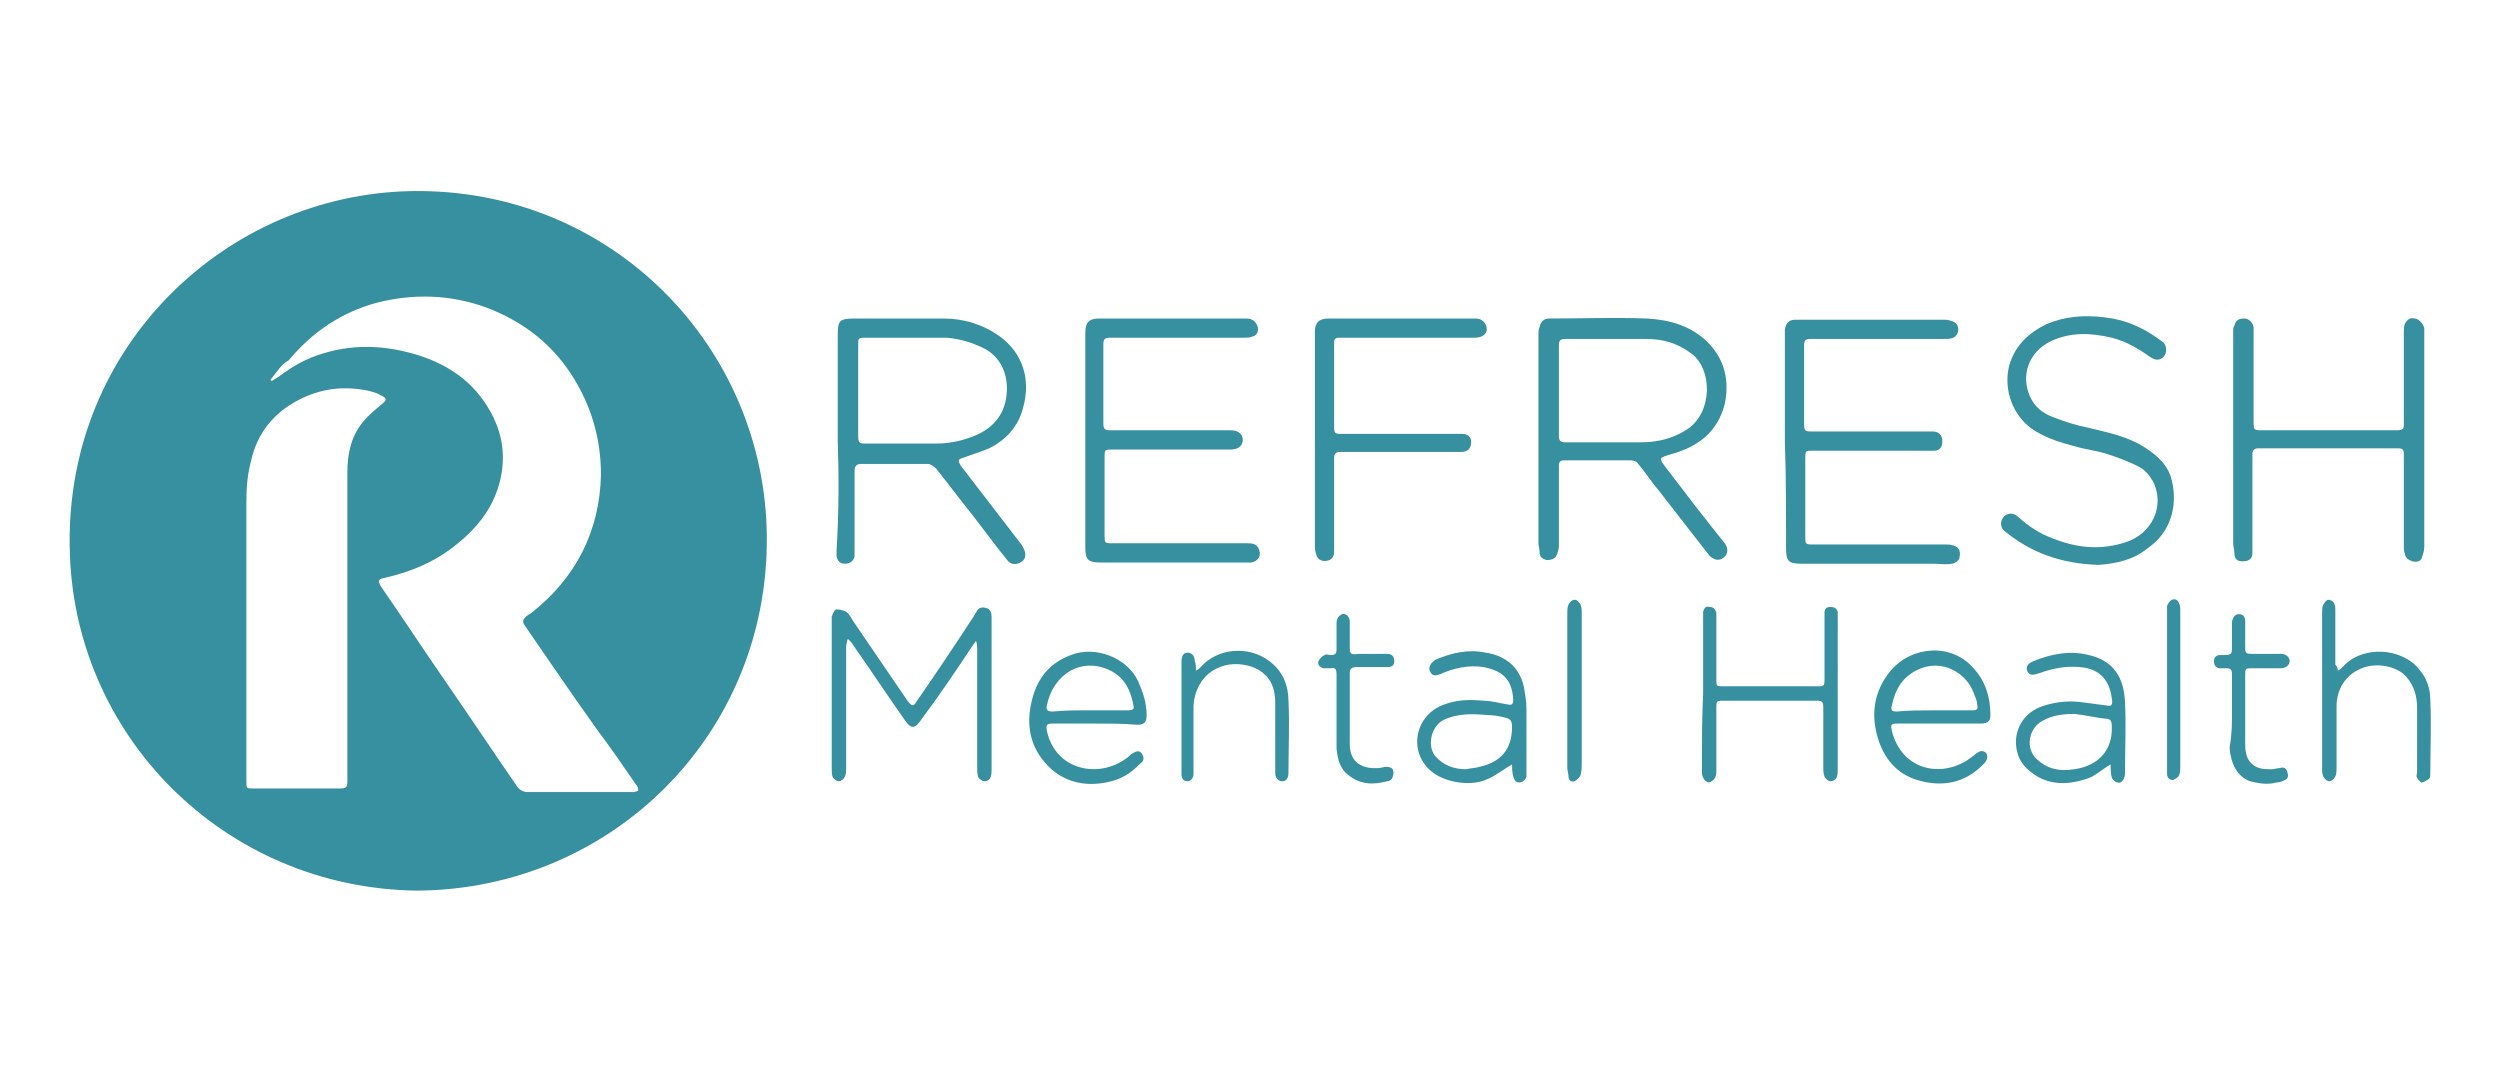<?xml version="1.0" encoding="utf-8"?>
<!-- Generator: Adobe Illustrator 22.1.0, SVG Export Plug-In . SVG Version: 6.00 Build 0)  -->
<svg version="1.1" id="Layer_1" xmlns="http://www.w3.org/2000/svg" xmlns:xlink="http://www.w3.org/1999/xlink" x="0px" y="0px"
	 viewBox="0 0 208 90" style="enable-background:new 0 0 208 90;" xml:space="preserve">
<style type="text/css">
	.st0{fill:#FFFFFF;}
	.st1{fill:#37909F;}
</style>
<rect class="st0" width="208" height="90"/>
<g>
	<path class="st1" d="M34.7,74.1C18.6,73.9,6,61.1,5.8,45.5C5.5,28.7,18.9,16.2,34.2,15.9c16.7-0.3,29.5,13,29.6,28.8
		C63.9,61.2,50.8,74,34.7,74.1z M22.5,31.6c0,0,0.1,0.1,0.1,0.1c0.2-0.1,0.3-0.2,0.5-0.3c1.2-0.9,2.4-1.6,3.8-2
		c2.3-0.7,4.6-0.7,7-0.1c2.8,0.7,5.2,2.1,6.7,4.6c1.3,2.1,1.6,4.4,0.8,6.8c-0.6,1.8-1.8,3.3-3.3,4.5c-1.8,1.5-3.9,2.4-6.2,2.9
		c-0.4,0.1-0.5,0.2-0.2,0.7c1.8,2.6,3.5,5.2,5.3,7.8c2,2.9,4,5.9,6,8.8c0.2,0.3,0.5,0.5,0.9,0.5c2.9,0,5.9,0,8.8,0
		c0.1,0,0.4-0.1,0.4-0.1c0-0.1,0-0.3-0.1-0.4c-1.1-1.6-2.2-3.2-3.4-4.8c-2-2.8-3.9-5.6-5.9-8.5c-0.3-0.4-0.2-0.6,0.2-0.9
		c0.1-0.1,0.2-0.1,0.3-0.2c3.7-2.9,5.7-6.8,5.8-11.5c0-3-0.8-5.8-2.5-8.4c-1.7-2.6-4.1-4.4-7-5.5c-3-1.1-6.1-1.2-9.2-0.4
		c-2.9,0.8-5.3,2.4-7.3,4.8C23.4,30.3,23,31,22.5,31.6z M20.5,53C20.5,53,20.5,53,20.5,53c0,4,0,8,0,12c0,0.6,0,0.6,0.6,0.6
		c2.4,0,4.8,0,7.2,0c0.5,0,0.6-0.1,0.6-0.6c0-3.4,0-6.8,0-10.3c0-5.1,0-10.2,0-15.4c0-1.5,0.3-3,1.3-4.2c0.5-0.6,1-1,1.6-1.5
		c0.4-0.3,0.4-0.5-0.1-0.7c-0.3-0.2-0.7-0.3-1.1-0.4c-2-0.4-3.9-0.2-5.8,0.8c-2.1,1.1-3.4,2.8-3.9,5c-0.3,1.1-0.4,2.2-0.4,3.4
		C20.5,45.6,20.5,49.3,20.5,53z"/>
	<path class="st1" d="M128,36.6c0-2.9,0-5.9,0-8.8c0-0.2,0-0.4,0.1-0.6c0.1-0.5,0.4-0.7,0.8-0.7c2.7,0,5.4-0.1,8.1,0
		c1.9,0.1,3.7,0.6,5.1,2c1.4,1.4,1.8,3.2,1.4,5.1c-0.6,2.4-2.3,3.6-4.5,4.2c-1,0.3-1,0.3-0.4,1.1c1.6,2.1,3.2,4.2,4.9,6.3
		c0.3,0.4,0.3,0.9-0.1,1.2c-0.4,0.3-0.8,0.2-1.2-0.2c-1.4-1.8-2.8-3.6-4.2-5.4c-0.6-0.7-1.1-1.5-1.7-2.2c-0.1-0.2-0.4-0.3-0.6-0.3
		c-1.8,0-3.7,0-5.5,0c-0.4,0-0.5,0.1-0.5,0.5c0,2.2,0,4.4,0,6.6c0,0.3-0.1,0.6-0.2,0.8c-0.1,0.3-0.5,0.4-0.8,0.4
		c-0.4-0.1-0.6-0.3-0.6-0.6c0-0.3-0.1-0.6-0.1-0.8C128,42.3,128,39.5,128,36.6C128,36.6,128,36.6,128,36.6z M129.7,32.4
		c0,1.3,0,2.6,0,3.9c0,0.3,0.1,0.5,0.5,0.5c2.1,0,4.2,0,6.3,0c1.4,0,2.7-0.3,3.9-1.1c2.1-1.4,2.1-5,0.3-6.3
		c-1.2-0.9-2.4-1.2-3.8-1.2c-2.2,0-4.4,0-6.6,0c-0.5,0-0.6,0.1-0.6,0.6C129.7,29.9,129.7,31.2,129.7,32.4z"/>
	<path class="st1" d="M69.7,36.6c0-2.9,0-5.7,0-8.6c0-1.4,0.1-1.5,1.6-1.5c2.4,0,4.8,0,7.2,0c1.7,0,3.3,0.5,4.7,1.5
		c1.9,1.4,2.6,3.6,1.9,6c-0.4,1.5-1.4,2.6-2.8,3.3c-0.7,0.3-1.4,0.5-2.2,0.8c-0.4,0.1-0.4,0.2-0.2,0.6c1.7,2.2,3.3,4.3,5,6.5
		c0.1,0.1,0.2,0.3,0.3,0.5c0.2,0.5,0.1,0.9-0.3,1.1c-0.4,0.2-0.8,0.2-1.1-0.2c-1.3-1.6-2.5-3.3-3.8-4.9c-0.7-0.9-1.4-1.8-2.1-2.7
		c-0.2-0.2-0.5-0.4-0.7-0.4c-1.9,0-3.7,0-5.6,0c-0.3,0-0.5,0.2-0.5,0.5c0,2.2,0,4.5,0,6.7c0,0.2,0,0.4,0,0.5
		c-0.1,0.4-0.4,0.6-0.8,0.6c-0.4,0-0.6-0.2-0.7-0.6c0-0.2,0-0.3,0-0.5C69.8,42.6,69.8,39.6,69.7,36.6C69.8,36.6,69.7,36.6,69.7,36.6
		z M71.4,32.5C71.4,32.5,71.4,32.5,71.4,32.5c0,1.3,0,2.6,0,3.8c0,0.5,0.1,0.6,0.5,0.6c2,0,4,0,6.1,0c0.9,0,1.9-0.2,2.7-0.5
		c1.5-0.5,2.7-1.5,3-3.2c0.3-1.8-0.3-3.4-1.8-4.2c-1-0.5-2-0.8-3.1-0.9c-2.3,0-4.6,0-6.9,0c-0.5,0-0.5,0.1-0.5,0.6
		C71.4,29.9,71.4,31.2,71.4,32.5z"/>
	<path class="st1" d="M148.5,36.7c0-2.8,0-5.6,0-8.4c0-0.3,0-0.6,0-0.9c0.1-0.5,0.3-0.8,0.9-0.8c0.8,0,1.6,0,2.4,0c3.3,0,6.6,0,10,0
		c0.3,0,0.6,0.1,0.8,0.2c0.5,0.3,0.4,1.1-0.1,1.3c-0.2,0.1-0.5,0.1-0.8,0.1c-3.7,0-7.3,0-11,0c-0.5,0-0.6,0.1-0.6,0.6
		c0,2.1,0,4.2,0,6.4c0,0.7,0.1,0.7,0.7,0.7c3.3,0,6.6,0,10,0c0.5,0,0.8,0.3,0.8,0.8c0,0.5-0.2,0.8-0.7,0.8c-0.7,0-1.4,0-2.1,0
		c-2.7,0-5.4,0-8,0c-0.6,0-0.6,0-0.6,0.7c0,2.1,0,4.3,0,6.4c0,0.7,0,0.7,0.7,0.7c3.7,0,7.4,0,11.1,0c0.3,0,0.7,0.1,0.9,0.3
		c0.2,0.2,0.2,0.6,0.1,0.9c-0.1,0.2-0.4,0.4-0.6,0.4c-0.5,0.1-1.1,0-1.6,0c-3.6,0-7.3,0-10.9,0c-1.1,0-1.3-0.2-1.3-1.3
		C148.6,42.4,148.6,39.5,148.5,36.7C148.6,36.7,148.6,36.7,148.5,36.7z"/>
	<path class="st1" d="M90.3,36.6c0-3,0-5.9,0-8.9c0-0.9,0.3-1.2,1.2-1.2c4.1,0,8.2,0,12.2,0c0.3,0,0.6,0.1,0.8,0.4
		c0.3,0.4,0.2,1-0.3,1.1c-0.2,0.1-0.5,0.1-0.7,0.1c-3.7,0-7.4,0-11.1,0c-0.5,0-0.6,0.1-0.6,0.6c0,2.2,0,4.3,0,6.5
		c0,0.5,0.1,0.6,0.6,0.6c3.3,0,6.6,0,10,0c0.6,0,1,0.3,1,0.8c0,0.5-0.4,0.8-1,0.8c-3.3,0-6.5,0-9.8,0c-0.7,0-0.7,0-0.7,0.7
		c0,2.1,0,4.2,0,6.4c0,0.7,0,0.7,0.7,0.7c3.7,0,7.4,0,11.1,0c0.4,0,0.8,0,1,0.4c0.3,0.6,0,1.1-0.6,1.2c-0.6,0-1.3,0-1.9,0
		c-3.6,0-7.1,0-10.7,0c-1,0-1.2-0.3-1.2-1.2C90.3,42.5,90.3,39.5,90.3,36.6C90.3,36.6,90.3,36.6,90.3,36.6z"/>
	<path class="st1" d="M185.8,36.5c0-3,0-5.9,0-8.9c0-0.2,0-0.4,0.1-0.5c0.1-0.4,0.3-0.6,0.8-0.6c0.4,0,0.7,0.3,0.8,0.7
		c0,0.2,0,0.4,0,0.6c0,2.4,0,4.8,0,7.2c0,0.8,0,0.8,0.8,0.8c3.1,0,6.2,0,9.3,0c0.6,0,1.3,0,1.9,0c0.3,0,0.5-0.1,0.5-0.4
		c0-0.2,0-0.5,0-0.7c0-2.4,0-4.7,0-7.1c0-0.2,0-0.5,0.1-0.7c0.2-0.3,0.4-0.5,0.8-0.4c0.3,0,0.7,0.4,0.8,0.8c0,0.1,0,0.3,0,0.4
		c0,5.9,0,11.9,0,17.8c0,0.3-0.1,0.6-0.2,0.9c-0.1,0.3-0.4,0.4-0.8,0.3c-0.3-0.1-0.6-0.3-0.6-0.6c-0.1-0.2-0.1-0.4-0.1-0.6
		c0-2.6,0-5.2,0-7.7c0-0.4-0.1-0.5-0.5-0.5c-3.9,0-7.7,0-11.6,0c-0.4,0-0.5,0.2-0.5,0.5c0,2.5,0,5,0,7.6c0,0.2,0,0.4,0,0.6
		c0,0.5-0.3,0.7-0.8,0.7c-0.5,0-0.7-0.2-0.7-0.7c0-0.3-0.1-0.5-0.1-0.8C185.8,42.3,185.8,39.4,185.8,36.5
		C185.8,36.5,185.8,36.5,185.8,36.5z"/>
	<path class="st1" d="M174.6,47c-3.1-0.1-5.6-1-7.8-2.8c-0.4-0.3-0.4-0.8-0.1-1.2c0.3-0.3,0.8-0.4,1.2,0c0.9,0.8,1.8,1.4,2.9,1.8
		c2,0.8,4,1,6.1,0.3c2.1-0.7,3.2-2.9,2.3-4.9c-0.3-0.6-0.7-1.1-1.3-1.4c-0.8-0.4-1.6-0.7-2.5-1c-0.9-0.3-1.9-0.4-2.9-0.7
		c-1.1-0.3-2.1-0.6-3.1-1.2c-1.9-1.1-2.8-3.5-2.2-5.6c0.5-1.6,1.6-2.6,3-3.3c1.6-0.7,3.2-0.8,4.9-0.6c1.7,0.2,3.1,0.8,4.5,1.8
		c0.1,0.1,0.3,0.2,0.4,0.3c0.3,0.3,0.3,0.9,0,1.2c-0.3,0.3-0.7,0.3-1.1,0c-1-0.7-2-1.3-3.2-1.6c-1.7-0.4-3.4-0.5-5.1,0.3
		c-1.8,0.9-2.5,2.8-1.7,4.6c0.4,0.9,1.1,1.4,1.9,1.7c1,0.4,2,0.7,3,0.9c1.6,0.4,3.2,0.7,4.6,1.6c1.1,0.7,2,1.5,2.3,2.8
		c0.5,2.1-0.1,4.3-2,5.6C177.5,46.6,176,46.9,174.6,47z"/>
	<path class="st1" d="M109.4,36.6c0-3,0-6,0-9c0-0.7,0.3-1.1,1.1-1.1c4.1,0,8.2,0,12.3,0c0.5,0,0.9,0.4,0.9,0.9c0,0.4-0.4,0.7-1,0.7
		c-3.4,0-6.7,0-10.1,0c-0.4,0-0.8,0-1.2,0c-0.3,0-0.4,0.1-0.4,0.4c0,2.4,0,4.7,0,7.1c0,0.4,0.1,0.5,0.5,0.5c3.2,0,6.5,0,9.7,0
		c0.1,0,0.3,0,0.4,0c0.5,0,0.8,0.2,0.8,0.7c0,0.5-0.3,0.8-0.8,0.8c-0.3,0-0.5,0-0.8,0c-3.1,0-6.2,0-9.3,0c-0.4,0-0.5,0.2-0.5,0.5
		c0,2.5,0,5.1,0,7.6c0,0.4,0,0.7-0.4,0.9c-0.5,0.2-1,0-1.1-0.5c-0.1-0.3-0.1-0.5-0.1-0.8C109.4,42.4,109.4,39.5,109.4,36.6
		C109.4,36.6,109.4,36.6,109.4,36.6z"/>
	<path class="st1" d="M81.3,53.2c-0.1,0.1-0.2,0.3-0.3,0.4c-1.4,2.1-2.8,4.2-4.3,6.2c-0.6,0.9-0.9,0.9-1.5,0c-1.4-2-2.8-4.1-4.2-6.1
		c-0.1-0.2-0.3-0.4-0.4-0.5c0,0-0.1,0-0.1,0c0,0.2-0.1,0.4-0.1,0.6c0,3.4,0,6.7,0,10.1c0,0.2,0,0.5-0.1,0.7C70.2,64.8,70,65,69.8,65
		c-0.2,0-0.4-0.2-0.5-0.3c-0.1-0.2-0.1-0.5-0.1-0.7c0-4.1,0-8.2,0-12.3c0-0.1,0-0.3,0-0.4c0.1-0.2,0.2-0.6,0.4-0.6
		c0.3,0,0.6,0.1,0.8,0.2c0.3,0.2,0.4,0.5,0.6,0.8c1.5,2.2,3,4.4,4.5,6.6c0.4,0.5,0.5,0.5,0.8,0c1.6-2.3,3.2-4.7,4.7-7
		c0.1-0.2,0.2-0.3,0.3-0.5c0.2-0.3,0.5-0.3,0.8-0.2c0.3,0.1,0.4,0.4,0.4,0.7c0,0.5,0,1.1,0,1.6c0,3.7,0,7.4,0,11.1
		c0,0.2,0,0.5-0.1,0.7c-0.1,0.2-0.3,0.3-0.5,0.3c-0.2,0-0.4-0.2-0.5-0.3c-0.1-0.3-0.1-0.6-0.1-0.9c0-3.3,0-6.5,0-9.8
		c0-0.2,0-0.4-0.1-0.7C81.3,53.2,81.3,53.2,81.3,53.2z"/>
	<path class="st1" d="M141.7,57.7c0-2.1,0-4.2,0-6.3c0-0.2,0-0.3,0-0.5c0.1-0.3,0.2-0.5,0.5-0.4c0.3,0,0.5,0.1,0.6,0.5
		c0,0.1,0,0.3,0,0.4c0,1.7,0,3.4,0,5.1c0,0.6,0,0.6,0.6,0.6c2.6,0,5.1,0,7.7,0c0.7,0,0.7,0,0.7-0.7c0-1.6,0-3.2,0-4.8
		c0-0.2,0-0.4,0-0.6c0-0.3,0.1-0.5,0.5-0.5c0.3,0,0.5,0.1,0.6,0.4c0,0.1,0,0.3,0,0.4c0,4.2,0,8.4,0,12.7c0,0.2,0,0.5-0.1,0.7
		c-0.1,0.2-0.3,0.3-0.5,0.3c-0.2,0-0.4-0.2-0.5-0.4c-0.1-0.2-0.1-0.5-0.1-0.8c0-1.6,0-3.3,0-4.9c0-0.5-0.1-0.6-0.5-0.6
		c-2.6,0-5.3,0-7.9,0c-0.5,0-0.5,0.1-0.5,0.6c0,1.7,0,3.5,0,5.2c0,0.2,0,0.4-0.1,0.6c-0.1,0.2-0.4,0.4-0.5,0.4
		c-0.2,0-0.4-0.2-0.5-0.4c-0.1-0.2-0.1-0.4-0.1-0.6C141.6,61.9,141.6,59.8,141.7,57.7C141.6,57.7,141.7,57.7,141.7,57.7z"/>
	<path class="st1" d="M175.6,63.6c-0.7,0.4-1.3,1-2,1.2c-1.8,0.6-3.5,0.5-4.9-0.8c-1.6-1.4-1.3-4.5,1.4-5.3c1-0.3,1.9-0.4,2.9-0.3
		c0.8,0.1,1.5,0.2,2.3,0.3c0.4,0.1,0.5-0.1,0.4-0.6c-0.2-1.6-1.1-2.5-2.7-2.6c-1.1-0.1-2.2,0.1-3.3,0.5c-0.6,0.2-0.8,0.2-1-0.1
		c-0.2-0.4,0-0.7,0.5-0.9c1.5-0.6,3-0.9,4.6-0.5c2.1,0.5,2.9,1.9,3,3.9c0.1,1.9,0,3.9,0,5.8c0,0.2,0,0.4-0.1,0.6
		c-0.1,0.2-0.3,0.4-0.5,0.3c-0.2,0-0.4-0.2-0.5-0.4C175.6,64.3,175.6,63.9,175.6,63.6z M172.6,59.4c-0.9,0-1.9,0.1-2.7,0.6
		c-1.1,0.6-1.4,2.2-0.5,3.1c0.9,0.9,2,1.1,3.2,0.9c2-0.3,3.2-1.6,3.1-3.6c0-0.4-0.1-0.6-0.5-0.6C174.3,59.7,173.5,59.5,172.6,59.4z"
		/>
	<path class="st1" d="M161.4,60.2c-1.2,0-2.4,0-3.5,0c-0.6,0-0.6,0.1-0.5,0.6c0.8,3.2,3.9,3.9,6.2,2.5c0.3-0.2,0.6-0.4,0.8-0.6
		c0.3-0.2,0.5-0.3,0.8-0.1c0.2,0.2,0.2,0.6-0.1,0.9c-1.4,1.5-3.2,2-5.2,1.5c-1.8-0.4-3-1.6-3.6-3.4c-0.7-2.1-0.4-4.1,1-5.8
		c1.8-2.1,5.1-2.3,6.9-0.2c1,1.1,1.4,2.4,1.4,3.9c0,0.5-0.2,0.7-0.8,0.7C163.8,60.2,162.6,60.2,161.4,60.2
		C161.4,60.2,161.4,60.2,161.4,60.2z M160.9,59.1C160.9,59.1,160.9,59.1,160.9,59.1c1.1,0,2.1,0,3.2,0c0.4,0,0.5-0.1,0.4-0.5
		c0-0.2-0.1-0.5-0.2-0.7c-0.6-2-2.8-3.1-4.7-2.2c-1.3,0.6-1.9,1.6-2.2,3c-0.1,0.4,0,0.5,0.4,0.5C158.8,59.1,159.9,59.1,160.9,59.1z"
		/>
	<path class="st1" d="M91.1,60.2c-1.2,0-2.4,0-3.5,0c-0.5,0-0.6,0.1-0.5,0.6c0.7,3.3,4.3,4,6.6,2.3c0.2-0.1,0.3-0.3,0.5-0.4
		c0.3-0.2,0.6-0.3,0.8,0c0.2,0.3,0.2,0.6-0.1,0.8c-0.6,0.6-1.2,1.1-2.1,1.4c-2.2,0.7-4.4,0.3-5.9-1.5c-1.2-1.4-1.5-3.1-1.1-4.9
		c0.4-1.9,1.4-3.3,3.3-4c2-0.8,4.7,0.2,5.6,2.2c0.4,0.9,0.7,1.8,0.7,2.8c0,0.6-0.2,0.8-0.8,0.8C93.5,60.2,92.3,60.2,91.1,60.2
		C91.1,60.2,91.1,60.2,91.1,60.2z M90.7,59.1C90.7,59.1,90.7,59.1,90.7,59.1c1.1,0,2.1,0,3.2,0c0.3,0,0.5-0.1,0.4-0.4
		c-0.2-1.2-0.7-2.3-1.9-2.9c-2.4-1.2-4.8,0.3-5.3,2.9c-0.1,0.4,0.1,0.5,0.5,0.5C88.6,59.1,89.6,59.1,90.7,59.1z"/>
	<path class="st1" d="M125.8,63.6c-0.7,0.4-1.3,0.9-2,1.2c-1.4,0.7-3.7,0.3-4.8-0.7c-1.9-1.7-1.2-4.7,1.2-5.5
		c1.1-0.4,2.1-0.4,3.2-0.3c0.7,0,1.3,0.2,2,0.3c0.4,0.1,0.5,0,0.5-0.4c-0.1-1.7-0.9-2.4-2.5-2.7c-1.2-0.2-2.5,0.1-3.6,0.6
		c-0.3,0.1-0.6,0.2-0.8-0.2c-0.2-0.3,0-0.7,0.3-0.9c0,0,0.1-0.1,0.1-0.1c1.4-0.6,2.8-0.9,4.2-0.6c1.4,0.2,2.8,1,3.2,2.9
		c0.1,0.6,0.2,1.2,0.2,1.7c0,1.7,0,3.4,0,5.1c0,0.2,0,0.4,0,0.6c-0.1,0.3-0.3,0.5-0.6,0.5c-0.3,0-0.4-0.2-0.5-0.5
		C125.8,64.2,125.8,63.9,125.8,63.6z M122,64c0.4-0.1,0.8-0.1,1.1-0.2c1.8-0.4,2.7-1.5,2.7-3.3c0-0.5-0.1-0.7-0.6-0.8
		c-0.4-0.1-0.9-0.2-1.3-0.2c-1.3-0.1-2.5-0.2-3.8,0.4c-1,0.5-1.4,2.1-0.7,3C120.1,63.7,121,64,122,64z"/>
	<path class="st1" d="M194.5,55.8c0.2-0.1,0.3-0.2,0.4-0.3c1.4-1.6,4.2-1.7,5.9-0.3c0.9,0.8,1.4,1.8,1.4,3c0.1,2.1,0,4.2,0,6.2
		c0,0.1,0,0.3-0.1,0.4c-0.2,0.1-0.4,0.3-0.6,0.3c-0.1,0-0.3-0.2-0.4-0.4c-0.1-0.1,0-0.3,0-0.5c0-1.8,0-3.6,0-5.3
		c0-0.9-0.2-1.8-0.9-2.6c-0.8-0.9-2.5-1.2-3.7-0.7c-1.3,0.5-2.1,1.7-2.1,3.2c0,1.7,0,3.4,0,5.1c0,0.2,0,0.5-0.1,0.7
		c-0.1,0.2-0.3,0.4-0.5,0.4c-0.2,0-0.4-0.2-0.5-0.4c-0.1-0.2-0.1-0.4-0.1-0.7c0-4.3,0-8.7,0-13c0-0.2,0-0.4,0.1-0.6
		c0.1-0.2,0.3-0.4,0.4-0.4c0.2,0,0.4,0.1,0.5,0.3c0.1,0.2,0.1,0.4,0.1,0.6c0,1.5,0,3,0,4.5C194.4,55.4,194.5,55.5,194.5,55.8z"/>
	<path class="st1" d="M99.5,55.8c0.2-0.1,0.3-0.2,0.4-0.3c1.4-1.6,4-1.8,5.7-0.5c1.1,0.8,1.6,2,1.6,3.3c0.1,2,0,4,0,5.9
		c0,0,0,0.1,0,0.1c0,0.3-0.1,0.7-0.5,0.7c-0.3,0-0.6-0.2-0.6-0.7c0-0.7,0-1.4,0-2.1c0-1.2,0-2.4,0-3.7c0-0.9-0.2-1.8-0.9-2.4
		c-0.8-0.8-2.5-1.1-3.7-0.6c-1.3,0.5-2.1,1.7-2.2,3.2c0,1.6,0,3.3,0,4.9c0,0.3,0,0.5,0,0.8c0,0.3-0.2,0.6-0.5,0.6
		c-0.4,0-0.5-0.3-0.5-0.6c0-0.2,0-0.4,0-0.5c0-2.9,0-5.8,0-8.8c0,0,0-0.1,0-0.1c0-0.3,0.1-0.7,0.5-0.7c0.3,0,0.6,0.2,0.6,0.7
		C99.5,55.2,99.5,55.5,99.5,55.8z"/>
	<path class="st1" d="M185.7,59.2c0-1,0-2.1,0-3.1c0-0.4-0.1-0.5-0.5-0.5c-0.2,0-0.4,0-0.6,0c-0.3-0.1-0.4-0.3-0.4-0.6
		c0-0.3,0.2-0.5,0.5-0.5c0.1,0,0.2,0,0.3,0c0.7,0,0.7-0.1,0.7-0.7c0-0.5,0-1.1,0-1.6c0-0.2,0-0.3,0-0.5c0.1-0.3,0.2-0.6,0.6-0.6
		c0.4,0,0.5,0.3,0.5,0.6c0,0.7,0,1.3,0,2c0,0.7,0,0.7,0.7,0.7c0.8,0,1.5,0,2.3,0c0.4,0,0.7,0.3,0.7,0.6c0,0.3-0.3,0.6-0.7,0.6
		c-0.8,0-1.6,0-2.4,0c-0.6,0-0.6,0-0.6,0.6c0,1.9,0,3.8,0,5.7c0,0.6,0.1,1.2,0.5,1.6c0.5,0.5,1.1,0.5,1.7,0.5c0.2,0,0.5-0.1,0.7-0.1
		c0.3-0.1,0.5,0,0.6,0.3c0.1,0.3,0.1,0.6-0.2,0.7c-0.2,0.1-0.4,0.2-0.7,0.2c-0.7,0.2-1.4,0.1-2.2-0.1c-1.1-0.4-1.6-1.5-1.7-2.8
		C185.7,61.1,185.7,60.2,185.7,59.2C185.7,59.2,185.7,59.2,185.7,59.2z"/>
	<path class="st1" d="M111.2,59.3c0-1.1,0-2.1,0-3.2c0-0.4-0.1-0.6-0.5-0.5c-0.2,0-0.4,0-0.6,0c-0.3-0.1-0.5-0.3-0.4-0.6
		c0.1-0.2,0.3-0.4,0.5-0.5c0.1-0.1,0.4,0,0.5,0c0.4,0,0.5-0.1,0.5-0.5c0-0.7,0-1.5,0-2.2c0-0.2,0.1-0.5,0.3-0.6
		c0.3-0.3,0.8,0,0.8,0.5c0,0.7,0,1.3,0,2c0,0.7,0,0.8,0.8,0.7c0.8,0,1.5,0,2.3,0c0.4,0,0.6,0.2,0.6,0.6c0,0.4-0.2,0.5-0.6,0.5
		c-0.8,0-1.7,0-2.5,0c-0.4,0-0.6,0.1-0.6,0.5c0,2,0,3.9,0,5.9c0,1.6,1.1,2.1,2.4,2c0.2,0,0.4-0.1,0.7-0.1c0.2,0,0.5,0.1,0.5,0.3
		c0.1,0.2,0,0.5-0.1,0.7c-0.1,0.1-0.2,0.2-0.4,0.2c-1.1,0.3-2.2,0.3-3.2-0.5c-0.7-0.5-0.9-1.3-1-2.2
		C111.2,61.3,111.2,60.3,111.2,59.3C111.2,59.3,111.2,59.3,111.2,59.3z"/>
	<path class="st1" d="M131.6,57.5c0,2,0,4,0,6c0,0.3,0,0.7-0.1,1c-0.1,0.2-0.3,0.4-0.5,0.5c-0.3,0.1-0.5-0.1-0.5-0.4
		c0-0.2-0.1-0.5-0.1-0.7c0-4.3,0-8.5,0-12.8c0-0.3,0-0.6,0.1-0.8c0.1-0.2,0.3-0.4,0.5-0.4c0.2,0,0.4,0.2,0.5,0.4
		c0.1,0.2,0.1,0.5,0.1,0.8C131.6,53.2,131.6,55.3,131.6,57.5C131.6,57.5,131.6,57.5,131.6,57.5z"/>
	<path class="st1" d="M180.3,57.4c0-2.1,0-4.3,0-6.4c0-0.2,0-0.4,0-0.6c0.1-0.2,0.2-0.4,0.4-0.5c0.3-0.1,0.5,0,0.6,0.3
		c0.1,0.2,0.1,0.4,0.1,0.6c0,4.3,0,8.7,0,13c0,0.2,0,0.5-0.1,0.7c-0.1,0.2-0.3,0.3-0.5,0.4c-0.3,0-0.5-0.2-0.5-0.5
		c0-0.2,0-0.4,0-0.7C180.3,61.7,180.3,59.6,180.3,57.4C180.3,57.4,180.3,57.4,180.3,57.4z"/>
</g>
</svg>
